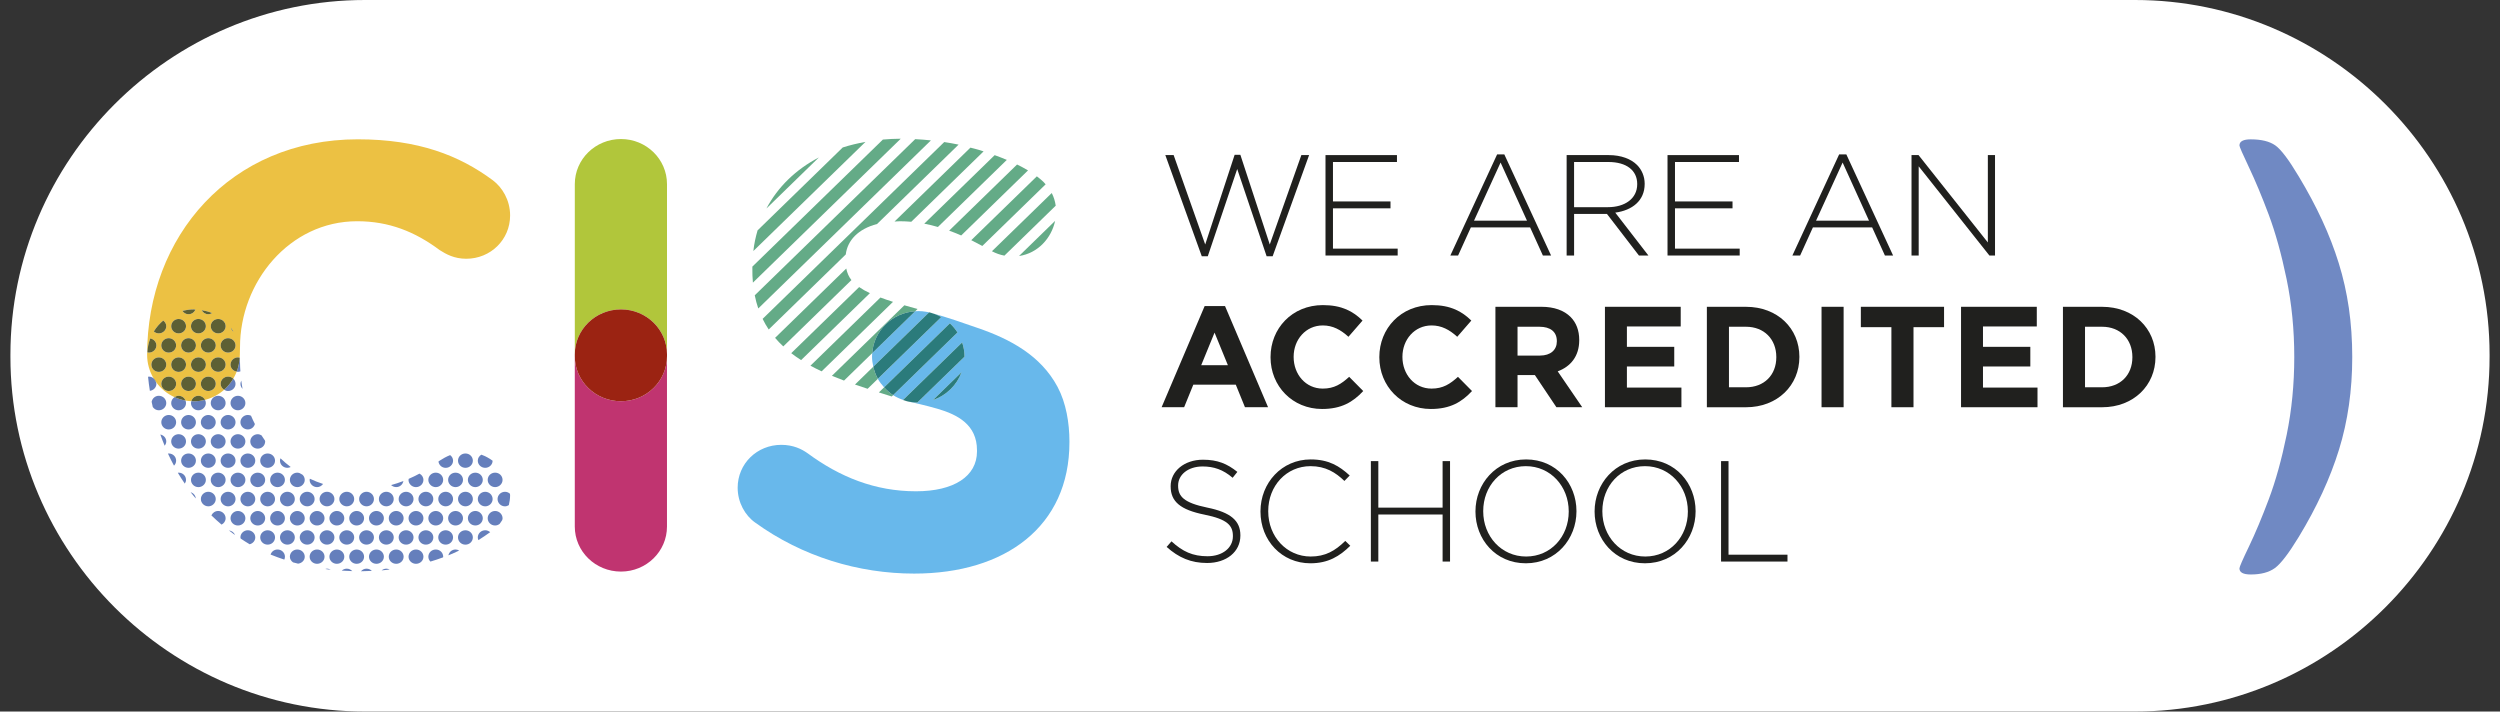 <?xml version="1.0" encoding="utf-8"?>
<!DOCTYPE svg PUBLIC "-//W3C//DTD SVG 1.1//EN" "http://www.w3.org/Graphics/SVG/1.1/DTD/svg11.dtd">
<svg version="1.1" id="composite" xmlns="http://www.w3.org/2000/svg" xmlns:xlink="http://www.w3.org/1999/xlink" x="0px" y="0px" width="130px" height="37px" viewBox="0 0 130 37" enable-background="new 0 0 130 37" xml:space="preserve">
<rect x="0" y="0" width="130" height="37" fill="#333333" stroke="none"/>
<path fill="#FFFFFF" d="M129.458,18.555c0,10.144-8.3,18.445-18.445,18.445H18.986C8.842,37,0.542,28.7,0.542,18.555v-0.111
	C0.542,8.3,8.842,0,18.986,0h92.027c10.144,0,18.445,8.3,18.445,18.445V18.555z"/>
<g>
	<g>
		<path fill="#6AB8E9" d="M48.306,16.243c-0.016-0.004-0.035-0.009-0.05-0.014c-0.02-0.002-0.04-0.006-0.06-0.01l-0.043-0.008
			c-0.128-0.021-0.263-0.035-0.403-0.035c-0.053,0-0.105,0.004-0.158,0.008l-2.238,2.179c-0.005,0.06-0.009,0.119-0.009,0.18
			c0,0.181,0.027,0.355,0.066,0.525l2.901-2.824C48.31,16.244,48.308,16.244,48.306,16.243z"/>
		<path fill="#6AB8E9" d="M47.188,20.871c0.001,0,0.013,0.003,0.019,0.004c-0.008-0.002-0.016-0.003-0.023-0.005
			C47.185,20.87,47.187,20.871,47.188,20.871z"/>
		<path fill="#68B8EB" d="M54.992,20.116c-0.872-1.631-2.46-2.482-4.151-3.062c-0.79-0.277-1.614-0.562-2.387-0.774
			c0.111,0.033,0.221,0.073,0.327,0.122c0.027,0.013,0.056,0.027,0.083,0.041c0.002,0.001,0.002,0.002,0.003,0.003
			c0.026,0.013,0.05,0.031,0.075,0.045L45.647,19.7c0.09,0.161,0.203,0.305,0.327,0.441l3.419-3.328
			c0.152,0.141,0.285,0.3,0.396,0.475l-3.348,3.259c0.16,0.104,0.336,0.184,0.519,0.248l3.071-2.989
			c0.078,0.232,0.124,0.479,0.124,0.737v0.003l-2.452,2.386c-0.144-0.003-0.291-0.015-0.429-0.043
			c0.221,0.048,0.867,0.191,1.471,0.366c1.06,0.309,2.058,0.834,2.058,2.159v0.061c0,1.29-1.193,2.072-3.172,2.072
			c-2.135,0-3.962-0.746-5.627-1.971c-0.314-0.225-0.754-0.444-1.379-0.444c-1.256,0-2.267,0.974-2.267,2.231
			c0,0.756,0.379,1.44,0.919,1.817c2.449,1.768,5.37,2.647,8.259,2.647c4.743,0,8.074-2.452,8.074-6.824v-0.061
			C55.609,22,55.441,20.958,54.992,20.116z M48.517,20.8l1.486-1.447C49.754,20.032,49.208,20.566,48.517,20.8z"/>
		<path fill="#64AB87" d="M39.854,10.842l2.728-2.656C41.387,8.811,40.45,9.716,39.854,10.842z"/>
		<path fill="#64AB87" d="M43.822,7.668l-4.428,4.311c-0.101,0.344-0.178,0.701-0.22,1.075l5.83-5.675
			C44.593,7.453,44.198,7.547,43.822,7.668z"/>
		<path fill="#64AB87" d="M46.839,7.213c-0.317,0.001-0.626,0.018-0.929,0.044l-6.786,6.606c0,0.004-0.001,0.008-0.001,0.011v0.063
			c-0.005,0.266,0.007,0.517,0.028,0.76L46.839,7.213z"/>
		<path fill="#64AB87" d="M39.43,16.04L48.408,7.3c-0.272-0.028-0.545-0.051-0.818-0.064l-8.343,8.12
			C39.295,15.597,39.356,15.824,39.43,16.04z"/>
		<path fill="#64AB87" d="M39.973,17.133l4.007-3.902c0.087-0.723,0.633-1.323,1.627-1.583l4.24-4.128
			C49.6,7.468,49.35,7.426,49.1,7.387l-9.444,9.194C39.751,16.775,39.856,16.959,39.973,17.133z"/>
		<path fill="#64AB87" d="M46.799,11.505c0.197,0,0.392,0.01,0.588,0.027l3.759-3.66c-0.089-0.029-0.18-0.058-0.267-0.085
			c-0.137-0.042-0.278-0.073-0.417-0.11l-3.948,3.844C46.61,11.517,46.699,11.505,46.799,11.505z"/>
		<path fill="#64AB87" d="M40.304,17.568c0.133,0.157,0.275,0.305,0.427,0.445l3.542-3.448c-0.138-0.176-0.221-0.375-0.268-0.601
			L40.304,17.568z"/>
		<path fill="#64AB87" d="M45.235,15.244c-0.22-0.102-0.404-0.207-0.559-0.316l-3.532,3.437c0.164,0.126,0.335,0.247,0.514,0.36
			L45.235,15.244z"/>
		<path fill="#64AB87" d="M48.771,11.803l3.584-3.489c-0.21-0.088-0.422-0.171-0.632-0.246l-3.661,3.563
			C48.298,11.676,48.534,11.734,48.771,11.803z"/>
		<path fill="#64AB87" d="M46.436,15.696c-0.238-0.076-0.457-0.151-0.653-0.225l-3.64,3.545c0.188,0.102,0.382,0.2,0.582,0.294
			L46.436,15.696z"/>
		<path fill="#64AB87" d="M49.982,12.244l3.475-3.383c-0.183-0.11-0.374-0.211-0.569-0.307l-3.532,3.439
			C49.564,12.068,49.773,12.153,49.982,12.244z"/>
		<path fill="#64AB87" d="M47.592,16.185l0.12-0.117l-0.685-0.193l-3.768,3.667c0.206,0.086,0.416,0.169,0.63,0.248l1.466-1.427
			C45.444,17.191,46.4,16.261,47.592,16.185z"/>
		<path fill="#2B7B7B" d="M45.354,18.364l2.238-2.179C46.4,16.261,45.444,17.191,45.354,18.364z"/>
		<path fill="#64AB87" d="M51.08,12.79l3.293-3.205c-0.041-0.045-0.077-0.092-0.122-0.135c-0.104-0.098-0.217-0.192-0.335-0.281
			l-3.411,3.32C50.695,12.583,50.887,12.684,51.08,12.79z"/>
		<path fill="#64AB87" d="M44.459,19.996c0.217,0.075,0.436,0.15,0.657,0.221l0.531-0.517c-0.109-0.195-0.185-0.409-0.236-0.631
			L44.459,19.996z"/>
		<path fill="#64AB87" d="M48.391,16.262c0.021,0.006,0.043,0.013,0.064,0.019c-0.008-0.002-0.015-0.006-0.023-0.009l-0.115-0.032
			l-0.005,0.005c0.024,0.005,0.046,0.01,0.067,0.016C48.384,16.261,48.387,16.261,48.391,16.262z"/>
		<path fill="#2B7B7B" d="M48.868,16.446c-0.001-0.001-0.001-0.002-0.003-0.003c-0.027-0.014-0.056-0.028-0.083-0.041
			c-0.106-0.049-0.216-0.09-0.327-0.122c-0.021-0.006-0.043-0.013-0.064-0.019c-0.003-0.001-0.007-0.001-0.011-0.002
			c-0.021-0.006-0.043-0.011-0.067-0.016l-2.901,2.824c0.051,0.222,0.127,0.436,0.236,0.631l3.296-3.208
			C48.918,16.477,48.894,16.459,48.868,16.446z"/>
		<path fill="#64AB87" d="M52.229,13.293l2.668-2.597c-0.032-0.226-0.098-0.448-0.206-0.659l-3.111,3.028
			C51.787,13.172,52,13.25,52.229,13.293z"/>
		<path fill="#64AB87" d="M45.974,20.141l-0.272,0.265c0.223,0.07,0.445,0.141,0.668,0.211l0.072-0.07
			C46.267,20.433,46.113,20.294,45.974,20.141z"/>
		<path fill="#2B7B7B" d="M49.393,16.813l-3.419,3.328c0.139,0.153,0.293,0.292,0.467,0.406l3.348-3.259
			C49.678,17.113,49.545,16.954,49.393,16.813z"/>
		<path fill="#64AB87" d="M54.866,11.485l-1.877,1.828C53.972,13.17,54.676,12.381,54.866,11.485z"/>
		<path fill="#64AB87" d="M46.955,20.801c0.065,0.023,0.132,0.045,0.201,0.062c0.001,0,0.002,0,0.002,0.001
			c0.008,0.003,0.018,0.004,0.026,0.006c-0.077-0.019-0.149-0.049-0.223-0.075L46.955,20.801z"/>
		<path fill="#64AB87" d="M47.259,20.888c0.005,0.001,0.01,0.001,0.014,0.002c-0.032-0.007-0.054-0.012-0.066-0.014
			C47.225,20.879,47.241,20.884,47.259,20.888z"/>
		<path fill="#2B7B7B" d="M50.155,18.547v-0.003c0-0.258-0.046-0.505-0.124-0.737l-3.071,2.989c0.074,0.026,0.146,0.056,0.223,0.075
			c0.008,0.002,0.016,0.004,0.023,0.005c0.012,0.003,0.034,0.007,0.066,0.014c0.139,0.028,0.285,0.04,0.429,0.043L50.155,18.547z"/>
		<path fill="#2B7B7B" d="M50.003,19.353L48.517,20.8C49.208,20.566,49.754,20.032,50.003,19.353z"/>
	</g>
	<g>
		<path fill="#ECC143" d="M8.113,19.866c0.246,0.339,0.577,0.612,0.963,0.786c0.062-0.041,0.132-0.071,0.211-0.071
			c0.168,0,0.305,0.104,0.359,0.248c0.099,0.018,0.2,0.028,0.303,0.033c0.044-0.16,0.186-0.281,0.366-0.281
			c0.152,0,0.281,0.088,0.345,0.212c0.375-0.095,0.714-0.277,0.994-0.525c-0.107-0.067-0.182-0.178-0.182-0.307
			c0-0.21,0.174-0.376,0.386-0.376c0.106,0,0.202,0.041,0.272,0.107c0.069-0.117,0.129-0.239,0.178-0.368
			c-0.18-0.03-0.321-0.177-0.321-0.363c0-0.208,0.174-0.377,0.384-0.377c0.033,0,0.063,0.009,0.093,0.018
			c0.003-0.051,0.008-0.103,0.008-0.155l0.009-0.402c0-3.357,2.552-6.541,6.093-6.541c1.65,0,3.003,0.541,4.29,1.501
			c0.331,0.21,0.752,0.45,1.382,0.45c1.261,0,2.28-0.989,2.28-2.25c0-0.811-0.418-1.47-0.899-1.831
			c-1.742-1.291-3.872-2.13-7.023-2.13c-6.617,0-10.954,5.047-10.954,11.203c0,0.448,0.124,0.866,0.336,1.226
			C8.049,19.722,8.091,19.788,8.113,19.866z M8.773,20.333c-0.211,0-0.385-0.17-0.385-0.372c0-0.21,0.174-0.376,0.385-0.376
			c0.216,0,0.386,0.165,0.386,0.376C9.159,20.163,8.989,20.333,8.773,20.333z M8.902,18.961c0-0.208,0.173-0.377,0.385-0.377
			c0.216,0,0.386,0.169,0.386,0.377c0,0.207-0.171,0.375-0.386,0.375C9.076,19.336,8.902,19.168,8.902,18.961z M9.417,17.961
			c0-0.204,0.171-0.376,0.385-0.376c0.212,0,0.385,0.172,0.385,0.376c0,0.209-0.173,0.375-0.385,0.375
			C9.588,18.336,9.417,18.17,9.417,17.961z M9.803,20.333c-0.215,0-0.385-0.17-0.385-0.372c0-0.21,0.171-0.376,0.385-0.376
			c0.212,0,0.385,0.165,0.385,0.376C10.188,20.163,10.015,20.333,9.803,20.333z M9.93,18.961c0-0.208,0.17-0.377,0.385-0.377
			c0.214,0,0.389,0.169,0.389,0.377c0,0.207-0.175,0.375-0.389,0.375C10.1,19.336,9.93,19.168,9.93,18.961z M10.444,17.961
			c0-0.204,0.174-0.376,0.387-0.376c0.211,0,0.387,0.172,0.387,0.376c0,0.209-0.177,0.375-0.387,0.375
			C10.619,18.336,10.444,18.17,10.444,17.961z M10.832,20.333c-0.213,0-0.387-0.17-0.387-0.372c0-0.21,0.174-0.376,0.387-0.376
			c0.211,0,0.387,0.165,0.387,0.376C11.219,20.163,11.043,20.333,10.832,20.333z M11.347,19.336c-0.216,0-0.388-0.168-0.388-0.375
			c0-0.208,0.173-0.377,0.388-0.377c0.21,0,0.385,0.169,0.385,0.377C11.733,19.168,11.558,19.336,11.347,19.336z M12.145,17.256
			c-0.072-0.053-0.121-0.127-0.141-0.217C12.056,17.109,12.101,17.181,12.145,17.256z M12.248,17.961
			c0,0.209-0.173,0.375-0.389,0.375c-0.212,0-0.386-0.166-0.386-0.375c0-0.204,0.174-0.376,0.386-0.376
			C12.074,17.585,12.248,17.756,12.248,17.961z M11.348,16.587c0.21,0,0.385,0.169,0.385,0.374c0,0.21-0.175,0.376-0.385,0.376
			c-0.216,0-0.388-0.166-0.388-0.376C10.96,16.756,11.132,16.587,11.348,16.587z M11.029,16.279
			c-0.059,0.035-0.125,0.061-0.198,0.061c-0.152,0-0.281-0.087-0.344-0.211C10.677,16.16,10.858,16.208,11.029,16.279z
			 M10.705,16.96c0,0.21-0.175,0.376-0.389,0.376c-0.216,0-0.385-0.166-0.385-0.376c0-0.205,0.17-0.374,0.385-0.374
			C10.529,16.587,10.705,16.756,10.705,16.96z M10.072,16.089c0.03,0,0.059,0.008,0.089,0.008c-0.056,0.142-0.194,0.243-0.358,0.243
			c-0.136,0-0.249-0.072-0.318-0.175C9.674,16.12,9.869,16.089,10.072,16.089z M9.288,16.587c0.214,0,0.385,0.169,0.385,0.374
			c0,0.21-0.171,0.376-0.385,0.376c-0.211,0-0.385-0.166-0.385-0.376C8.903,16.756,9.076,16.587,9.288,16.587z M9.159,17.961
			c0,0.209-0.17,0.375-0.386,0.375c-0.211,0-0.385-0.166-0.385-0.375c0-0.204,0.174-0.376,0.385-0.376
			C8.989,17.585,9.159,17.756,9.159,17.961z M8.488,16.667c0.093,0.068,0.158,0.173,0.158,0.293c0,0.21-0.173,0.376-0.388,0.376
			c-0.101,0-0.191-0.038-0.259-0.1C8.129,17.02,8.294,16.83,8.488,16.667z M7.664,18.32c0.014-0.255,0.064-0.497,0.152-0.722
			c0.179,0.035,0.317,0.182,0.317,0.362c0,0.209-0.174,0.375-0.389,0.375C7.716,18.336,7.69,18.325,7.664,18.32z M7.872,18.961
			c0-0.208,0.174-0.377,0.385-0.377c0.216,0,0.389,0.169,0.389,0.377c0,0.208-0.173,0.375-0.389,0.375
			C8.046,19.336,7.872,19.168,7.872,18.961z"/>
		<path fill="#5D6034" d="M9.803,16.34c0.164,0,0.302-0.101,0.358-0.243c-0.03,0-0.059-0.008-0.089-0.008
			c-0.203,0-0.398,0.031-0.587,0.076C9.553,16.268,9.666,16.34,9.803,16.34z"/>
		<path fill="#5D6034" d="M10.831,16.34c0.073,0,0.139-0.026,0.198-0.061c-0.171-0.071-0.352-0.119-0.542-0.15
			C10.551,16.253,10.68,16.34,10.831,16.34z"/>
		<path fill="#5D6034" d="M8.646,16.96c0-0.12-0.065-0.225-0.158-0.293c-0.193,0.163-0.358,0.352-0.49,0.569
			c0.069,0.062,0.159,0.1,0.259,0.1C8.473,17.336,8.646,17.171,8.646,16.96z"/>
		<path fill="#5D6034" d="M9.288,17.337c0.214,0,0.385-0.166,0.385-0.376c0-0.205-0.171-0.374-0.385-0.374
			c-0.211,0-0.385,0.169-0.385,0.374C8.903,17.171,9.076,17.337,9.288,17.337z"/>
		<path fill="#5D6034" d="M9.931,16.96c0,0.21,0.17,0.376,0.385,0.376c0.213,0,0.389-0.166,0.389-0.376
			c0-0.205-0.175-0.374-0.389-0.374C10.1,16.587,9.931,16.756,9.931,16.96z"/>
		<path fill="#5D6034" d="M11.348,17.337c0.21,0,0.385-0.166,0.385-0.376c0-0.205-0.175-0.374-0.385-0.374
			c-0.216,0-0.388,0.169-0.388,0.374C10.96,17.171,11.132,17.337,11.348,17.337z"/>
		<path fill="#5D6034" d="M12.004,17.039c0.02,0.089,0.069,0.164,0.141,0.217C12.101,17.181,12.056,17.109,12.004,17.039z"/>
		<path fill="#5D6034" d="M8.132,17.96c0-0.18-0.138-0.327-0.317-0.362c-0.088,0.225-0.138,0.467-0.152,0.722
			c0.026,0.005,0.052,0.016,0.08,0.016C7.958,18.336,8.132,18.169,8.132,17.96z"/>
		<path fill="#5D6034" d="M8.387,17.961c0,0.209,0.174,0.375,0.385,0.375c0.216,0,0.386-0.166,0.386-0.375
			c0-0.204-0.17-0.376-0.386-0.376C8.562,17.585,8.387,17.756,8.387,17.961z"/>
		<path fill="#5D6034" d="M10.188,17.961c0-0.204-0.173-0.376-0.385-0.376c-0.215,0-0.385,0.172-0.385,0.376
			c0,0.209,0.171,0.375,0.385,0.375C10.015,18.336,10.188,18.17,10.188,17.961z"/>
		<path fill="#5D6034" d="M11.219,17.961c0-0.204-0.177-0.376-0.387-0.376c-0.213,0-0.387,0.172-0.387,0.376
			c0,0.209,0.174,0.375,0.387,0.375C11.043,18.336,11.219,18.17,11.219,17.961z"/>
		<path fill="#5D6034" d="M11.473,17.961c0,0.209,0.174,0.375,0.386,0.375c0.215,0,0.389-0.166,0.389-0.375
			c0-0.204-0.173-0.376-0.389-0.376C11.647,17.585,11.473,17.756,11.473,17.961z"/>
		<ellipse fill="#5D6034" cx="8.259" cy="18.961" rx="0.387" ry="0.377"/>
		<ellipse fill="#5D6034" cx="9.288" cy="18.961" rx="0.385" ry="0.377"/>
		<ellipse fill="#5D6034" cx="10.318" cy="18.961" rx="0.387" ry="0.377"/>
		<path fill="#5D6034" d="M11.347,18.583c-0.216,0-0.388,0.169-0.388,0.377c0,0.207,0.173,0.375,0.388,0.375
			c0.21,0,0.385-0.168,0.385-0.375C11.733,18.753,11.558,18.583,11.347,18.583z"/>
		<path fill="#657FBC" d="M12.372,19.336c0.045,0,0.089-0.011,0.129-0.026c-0.008-0.134-0.019-0.267-0.019-0.401l-0.005-0.305
			c-0.004-0.001-0.008-0.001-0.012-0.002c-0.016,0.253-0.069,0.496-0.156,0.722C12.33,19.327,12.349,19.336,12.372,19.336z"/>
		<path fill="#5D6034" d="M11.987,18.961c0,0.186,0.142,0.332,0.321,0.363c0.087-0.226,0.14-0.469,0.156-0.722
			c-0.03-0.008-0.06-0.018-0.093-0.018C12.161,18.584,11.987,18.753,11.987,18.961z"/>
		<path fill="#657FBC" d="M8.132,19.961c0-0.034-0.011-0.064-0.02-0.095c-0.045-0.062-0.087-0.126-0.126-0.193
			c-0.067-0.053-0.15-0.089-0.243-0.089c-0.016,0-0.029,0.007-0.044,0.009c0.021,0.247,0.059,0.488,0.094,0.73
			C7.984,20.298,8.132,20.146,8.132,19.961z"/>
		<path fill="#5D6034" d="M7.986,19.673c0.039,0.066,0.081,0.131,0.126,0.193C8.091,19.788,8.049,19.722,7.986,19.673z"/>
		<path fill="#5D6034" d="M8.773,19.585c-0.211,0-0.385,0.165-0.385,0.376c0,0.202,0.174,0.372,0.385,0.372
			c0.216,0,0.386-0.17,0.386-0.372C9.159,19.75,8.989,19.585,8.773,19.585z"/>
		<path fill="#5D6034" d="M9.803,19.585c-0.215,0-0.385,0.165-0.385,0.376c0,0.202,0.171,0.372,0.385,0.372
			c0.212,0,0.385-0.17,0.385-0.372C10.188,19.75,10.015,19.585,9.803,19.585z"/>
		<path fill="#5D6034" d="M10.832,19.585c-0.213,0-0.387,0.165-0.387,0.376c0,0.202,0.174,0.372,0.387,0.372
			c0.211,0,0.387-0.17,0.387-0.372C11.219,19.75,11.043,19.585,10.832,19.585z"/>
		<path fill="#657FBC" d="M11.655,20.268c0.06,0.038,0.128,0.065,0.204,0.065c0.216,0,0.389-0.17,0.389-0.372
			c0-0.107-0.045-0.202-0.117-0.27C12.002,19.908,11.842,20.102,11.655,20.268z"/>
		<path fill="#5D6034" d="M11.473,19.961c0,0.129,0.075,0.24,0.182,0.307c0.187-0.166,0.347-0.36,0.476-0.577
			c-0.07-0.066-0.165-0.107-0.272-0.107C11.647,19.584,11.473,19.75,11.473,19.961z"/>
		<path fill="#657FBC" d="M12.503,19.961c0,0.1,0.043,0.191,0.11,0.258c-0.028-0.141-0.047-0.284-0.066-0.427
			C12.521,19.844,12.503,19.899,12.503,19.961z"/>
		<path fill="#657FBC" d="M8.646,20.959c0-0.208-0.172-0.378-0.389-0.378c-0.188,0-0.339,0.137-0.372,0.313
			c0.017,0.091,0.039,0.18,0.059,0.27c0.069,0.1,0.181,0.171,0.313,0.171C8.474,21.335,8.646,21.162,8.646,20.959z"/>
		<path fill="#657FBC" d="M8.902,20.959c0,0.203,0.173,0.376,0.385,0.376c0.216,0,0.386-0.174,0.386-0.376
			c0-0.046-0.011-0.09-0.027-0.131c-0.2-0.035-0.391-0.095-0.571-0.177C8.974,20.72,8.902,20.829,8.902,20.959z"/>
		<path fill="#5D6034" d="M9.287,20.581c-0.08,0-0.15,0.03-0.211,0.071c0.18,0.081,0.371,0.141,0.571,0.177
			C9.592,20.685,9.455,20.581,9.287,20.581z"/>
		<path fill="#657FBC" d="M9.95,20.862c-0.009,0.032-0.02,0.063-0.02,0.097c0,0.203,0.17,0.376,0.385,0.376
			c0.214,0,0.389-0.174,0.389-0.376c0-0.061-0.018-0.116-0.044-0.167c-0.188,0.048-0.385,0.076-0.589,0.076
			C10.031,20.868,9.991,20.864,9.95,20.862z"/>
		<path fill="#5D6034" d="M10.316,20.581c-0.18,0-0.322,0.121-0.366,0.281c0.041,0.002,0.081,0.006,0.122,0.006
			c0.204,0,0.4-0.028,0.589-0.076C10.597,20.668,10.468,20.581,10.316,20.581z"/>
		<path fill="#657FBC" d="M11.347,20.581c-0.216,0-0.388,0.17-0.388,0.378c0,0.203,0.173,0.376,0.388,0.376
			c0.21,0,0.385-0.174,0.385-0.376C11.733,20.751,11.558,20.581,11.347,20.581z"/>
		<path fill="#657FBC" d="M11.987,20.959c0,0.203,0.174,0.376,0.384,0.376c0.216,0,0.389-0.174,0.389-0.376
			c0-0.208-0.173-0.378-0.389-0.378C12.161,20.581,11.987,20.751,11.987,20.959z"/>
		<path fill="#657FBC" d="M9.159,21.956c0-0.204-0.17-0.377-0.386-0.377c-0.211,0-0.385,0.173-0.385,0.377
			c0,0.209,0.174,0.376,0.385,0.376C8.989,22.332,9.159,22.164,9.159,21.956z"/>
		<path fill="#657FBC" d="M10.188,21.956c0-0.204-0.173-0.377-0.385-0.377c-0.215,0-0.385,0.173-0.385,0.377
			c0,0.209,0.171,0.376,0.385,0.376C10.015,22.332,10.188,22.164,10.188,21.956z"/>
		<path fill="#657FBC" d="M10.444,21.956c0,0.209,0.174,0.376,0.387,0.376c0.211,0,0.387-0.167,0.387-0.376
			c0-0.204-0.177-0.377-0.387-0.377C10.619,21.578,10.444,21.751,10.444,21.956z"/>
		<path fill="#657FBC" d="M11.473,21.956c0,0.209,0.174,0.376,0.386,0.376c0.216,0,0.389-0.167,0.389-0.376
			c0-0.204-0.173-0.378-0.389-0.378C11.647,21.578,11.473,21.751,11.473,21.956z"/>
		<path fill="#657FBC" d="M12.887,21.578c-0.211,0-0.385,0.173-0.385,0.377c0,0.209,0.174,0.376,0.385,0.376
			c0.179,0,0.324-0.121,0.367-0.282c-0.073-0.141-0.139-0.285-0.202-0.432C13.002,21.594,12.947,21.578,12.887,21.578z"/>
		<path fill="#657FBC" d="M8.337,22.594c0.069,0.198,0.146,0.391,0.225,0.583c0.049-0.063,0.084-0.138,0.084-0.224
			C8.646,22.777,8.513,22.632,8.337,22.594z"/>
		<path fill="#657FBC" d="M9.287,23.328c0.216,0,0.386-0.165,0.386-0.375c0-0.203-0.171-0.375-0.386-0.375
			c-0.211,0-0.385,0.171-0.385,0.375C8.902,23.163,9.076,23.328,9.287,23.328z"/>
		<path fill="#657FBC" d="M10.316,23.328c0.214,0,0.389-0.165,0.389-0.375c0-0.203-0.175-0.375-0.389-0.375
			c-0.216,0-0.385,0.171-0.385,0.375C9.93,23.163,10.1,23.328,10.316,23.328z"/>
		<path fill="#657FBC" d="M10.959,22.953c0,0.21,0.173,0.375,0.388,0.375c0.21,0,0.385-0.165,0.385-0.375
			c0-0.203-0.175-0.375-0.385-0.375C11.132,22.579,10.959,22.75,10.959,22.953z"/>
		<path fill="#657FBC" d="M12.76,22.953c0-0.203-0.173-0.375-0.389-0.375c-0.21,0-0.384,0.172-0.384,0.375
			c0,0.21,0.174,0.375,0.384,0.375C12.587,23.328,12.76,23.163,12.76,22.953z"/>
		<path fill="#657FBC" d="M13.599,22.639c-0.059-0.035-0.124-0.06-0.197-0.06c-0.213,0-0.387,0.172-0.387,0.375
			c0,0.21,0.174,0.375,0.387,0.375c0.214,0,0.387-0.165,0.387-0.375c0-0.015-0.007-0.028-0.009-0.043
			C13.716,22.822,13.658,22.731,13.599,22.639z"/>
		<path fill="#657FBC" d="M8.773,23.581c-0.014,0-0.025,0.006-0.039,0.007c0.097,0.214,0.204,0.421,0.314,0.627
			c0.069-0.068,0.111-0.159,0.111-0.26C9.159,23.746,8.989,23.581,8.773,23.581z"/>
		<path fill="#657FBC" d="M10.188,23.955c0-0.21-0.173-0.374-0.385-0.374c-0.215,0-0.385,0.164-0.385,0.374
			c0,0.205,0.171,0.372,0.385,0.372C10.015,24.327,10.188,24.16,10.188,23.955z"/>
		<path fill="#657FBC" d="M10.832,24.327c0.211,0,0.387-0.168,0.387-0.372c0-0.21-0.177-0.374-0.387-0.374
			c-0.213,0-0.387,0.164-0.387,0.374C10.444,24.16,10.619,24.327,10.832,24.327z"/>
		<path fill="#657FBC" d="M12.248,23.955c0-0.21-0.173-0.374-0.389-0.374c-0.212,0-0.386,0.165-0.386,0.374
			c0,0.205,0.174,0.372,0.386,0.372C12.075,24.327,12.248,24.16,12.248,23.955z"/>
		<path fill="#657FBC" d="M12.887,24.327c0.213,0,0.387-0.168,0.387-0.372c0-0.21-0.174-0.374-0.387-0.374
			c-0.211,0-0.385,0.164-0.385,0.374C12.502,24.16,12.676,24.327,12.887,24.327z"/>
		<path fill="#657FBC" d="M13.917,23.581c-0.214,0-0.386,0.164-0.386,0.374c0,0.205,0.172,0.372,0.386,0.372
			c0.213,0,0.385-0.168,0.385-0.372C14.302,23.745,14.13,23.581,13.917,23.581z"/>
		<path fill="#657FBC" d="M14.559,23.955c0,0.205,0.171,0.372,0.386,0.372c0.062,0,0.119-0.018,0.171-0.043
			c-0.186-0.14-0.363-0.291-0.531-0.452C14.571,23.871,14.559,23.911,14.559,23.955z"/>
		<path fill="#657FBC" d="M22.864,23.953c-0.021,0.016-0.043,0.029-0.064,0.045c0.022,0.184,0.177,0.33,0.375,0.33
			c0.212,0,0.385-0.167,0.385-0.372c0-0.122-0.062-0.224-0.153-0.291C23.199,23.748,23.02,23.853,22.864,23.953z"/>
		<path fill="#657FBC" d="M24.588,23.955c0-0.21-0.173-0.374-0.386-0.374c-0.215,0-0.386,0.165-0.386,0.374
			c0,0.205,0.171,0.372,0.386,0.372C24.415,24.327,24.588,24.16,24.588,23.955z"/>
		<path fill="#657FBC" d="M25.616,23.958c-0.177-0.132-0.373-0.238-0.585-0.315c-0.109,0.065-0.186,0.176-0.186,0.312
			c0,0.205,0.172,0.372,0.386,0.372C25.442,24.327,25.616,24.161,25.616,23.958z"/>
		<path fill="#657FBC" d="M9.287,24.578c-0.014,0-0.026,0.006-0.039,0.008c0.113,0.193,0.237,0.378,0.361,0.562
			c0.037-0.057,0.064-0.121,0.064-0.192C9.673,24.743,9.503,24.578,9.287,24.578z"/>
		<path fill="#657FBC" d="M10.705,24.956c0-0.213-0.175-0.378-0.389-0.378c-0.216,0-0.385,0.165-0.385,0.378
			c0,0.201,0.17,0.375,0.385,0.375C10.53,25.331,10.705,25.157,10.705,24.956z"/>
		<path fill="#657FBC" d="M11.347,25.331c0.21,0,0.385-0.174,0.385-0.375c0-0.213-0.175-0.378-0.385-0.378
			c-0.216,0-0.388,0.165-0.388,0.378C10.959,25.157,11.132,25.331,11.347,25.331z"/>
		<path fill="#657FBC" d="M12.372,25.331c0.216,0,0.389-0.174,0.389-0.375c0-0.213-0.173-0.377-0.389-0.377
			c-0.21,0-0.384,0.165-0.384,0.377C11.987,25.157,12.161,25.331,12.372,25.331z"/>
		<path fill="#657FBC" d="M13.789,24.956c0-0.213-0.173-0.377-0.387-0.377c-0.213,0-0.387,0.165-0.387,0.377
			c0,0.201,0.174,0.375,0.387,0.375C13.615,25.331,13.789,25.157,13.789,24.956z"/>
		<path fill="#657FBC" d="M14.047,24.956c0,0.201,0.17,0.375,0.385,0.375c0.211,0,0.384-0.174,0.384-0.375
			c0-0.213-0.173-0.378-0.384-0.378C14.216,24.578,14.047,24.743,14.047,24.956z"/>
		<path fill="#657FBC" d="M15.459,25.33c0.214,0,0.388-0.174,0.388-0.375c0-0.108-0.046-0.204-0.119-0.271
			c-0.049-0.029-0.101-0.054-0.149-0.083c-0.039-0.012-0.078-0.023-0.12-0.023c-0.212,0-0.385,0.165-0.385,0.378
			C15.073,25.157,15.247,25.33,15.459,25.33z"/>
		<path fill="#657FBC" d="M16.101,24.956c0,0.201,0.173,0.375,0.386,0.375c0.131,0,0.242-0.068,0.312-0.166
			c-0.235-0.077-0.465-0.165-0.686-0.271C16.11,24.914,16.101,24.933,16.101,24.956z"/>
		<path fill="#657FBC" d="M20.977,25.012c-0.209,0.08-0.421,0.154-0.64,0.212c0.07,0.064,0.163,0.105,0.267,0.105
			C20.793,25.33,20.947,25.188,20.977,25.012z"/>
		<path fill="#657FBC" d="M22.018,24.956c0-0.146-0.084-0.264-0.205-0.328c-0.183,0.1-0.37,0.189-0.559,0.271
			c-0.003,0.019-0.012,0.036-0.012,0.057c0,0.201,0.176,0.375,0.387,0.375C21.846,25.331,22.018,25.157,22.018,24.956z"/>
		<path fill="#657FBC" d="M22.273,24.956c0,0.201,0.174,0.375,0.387,0.375c0.212,0,0.385-0.174,0.385-0.375
			c0-0.213-0.173-0.378-0.385-0.378C22.447,24.578,22.273,24.743,22.273,24.956z"/>
		<path fill="#657FBC" d="M23.302,24.956c0,0.201,0.171,0.375,0.387,0.375c0.212,0,0.387-0.174,0.387-0.375
			c0-0.213-0.175-0.377-0.387-0.377C23.473,24.578,23.302,24.743,23.302,24.956z"/>
		<path fill="#657FBC" d="M25.105,24.956c0-0.213-0.176-0.377-0.388-0.377c-0.212,0-0.388,0.165-0.388,0.377
			c0,0.201,0.176,0.375,0.388,0.375C24.929,25.331,25.105,25.157,25.105,24.956z"/>
		<path fill="#657FBC" d="M26.133,24.956c0-0.214-0.174-0.378-0.387-0.378c-0.213,0-0.386,0.164-0.386,0.378
			c0,0.201,0.173,0.374,0.386,0.374C25.959,25.33,26.133,25.157,26.133,24.956z"/>
		<path fill="#657FBC" d="M9.913,25.595c0.084,0.113,0.179,0.215,0.268,0.324C10.168,25.765,10.06,25.639,9.913,25.595z"/>
		<path fill="#657FBC" d="M11.219,25.951c0-0.208-0.177-0.379-0.387-0.379c-0.213,0-0.387,0.171-0.387,0.379
			c0,0.203,0.174,0.378,0.387,0.378C11.043,26.33,11.219,26.155,11.219,25.951z"/>
		<path fill="#657FBC" d="M12.248,25.952c0-0.208-0.173-0.379-0.389-0.379c-0.212,0-0.386,0.171-0.386,0.379
			c0,0.203,0.174,0.378,0.386,0.378C12.075,26.33,12.248,26.154,12.248,25.952z"/>
		<path fill="#657FBC" d="M12.887,26.33c0.213,0,0.387-0.175,0.387-0.378c0-0.208-0.174-0.379-0.387-0.379
			c-0.211,0-0.385,0.171-0.385,0.379C12.502,26.155,12.676,26.33,12.887,26.33z"/>
		<path fill="#657FBC" d="M13.917,26.33c0.213,0,0.385-0.175,0.385-0.378c0-0.208-0.172-0.379-0.385-0.379
			c-0.214,0-0.386,0.171-0.386,0.379C13.531,26.155,13.703,26.33,13.917,26.33z"/>
		<path fill="#657FBC" d="M15.331,25.951c0-0.208-0.173-0.379-0.386-0.379c-0.215,0-0.386,0.171-0.386,0.379
			c0,0.203,0.171,0.378,0.386,0.378C15.158,26.33,15.331,26.155,15.331,25.951z"/>
		<path fill="#657FBC" d="M16.36,25.951c0-0.208-0.173-0.379-0.385-0.379c-0.215,0-0.389,0.171-0.389,0.379
			c0,0.203,0.174,0.378,0.389,0.378C16.187,26.33,16.36,26.155,16.36,25.951z"/>
		<path fill="#657FBC" d="M16.618,25.951c0,0.203,0.17,0.378,0.385,0.378c0.211,0,0.387-0.175,0.387-0.378
			c0-0.208-0.176-0.379-0.387-0.379C16.789,25.573,16.618,25.744,16.618,25.951z"/>
		<path fill="#657FBC" d="M18.418,25.951c0-0.208-0.174-0.379-0.386-0.379c-0.213,0-0.389,0.171-0.389,0.379
			c0,0.203,0.176,0.378,0.389,0.378C18.245,26.33,18.418,26.155,18.418,25.951z"/>
		<path fill="#657FBC" d="M19.445,25.951c0-0.208-0.173-0.379-0.387-0.379c-0.212,0-0.384,0.171-0.384,0.379
			c0,0.203,0.171,0.378,0.384,0.378C19.273,26.33,19.445,26.155,19.445,25.951z"/>
		<path fill="#657FBC" d="M19.702,25.951c0,0.203,0.172,0.378,0.386,0.378c0.213,0,0.386-0.175,0.386-0.378
			c0-0.208-0.173-0.379-0.386-0.379C19.875,25.573,19.702,25.744,19.702,25.951z"/>
		<path fill="#657FBC" d="M21.504,25.952c0-0.208-0.175-0.379-0.387-0.379c-0.214,0-0.387,0.171-0.387,0.379
			c0,0.203,0.174,0.378,0.387,0.378C21.329,26.33,21.504,26.154,21.504,25.952z"/>
		<path fill="#657FBC" d="M22.532,25.951c0-0.208-0.173-0.379-0.388-0.379c-0.213,0-0.386,0.171-0.386,0.379
			c0,0.203,0.173,0.378,0.386,0.378C22.36,26.33,22.532,26.155,22.532,25.951z"/>
		<path fill="#657FBC" d="M23.559,25.951c0-0.208-0.172-0.379-0.385-0.379c-0.214,0-0.384,0.171-0.384,0.379
			c0,0.203,0.171,0.378,0.384,0.378C23.387,26.33,23.559,26.155,23.559,25.951z"/>
		<path fill="#657FBC" d="M24.589,25.951c0-0.208-0.173-0.379-0.386-0.379c-0.215,0-0.386,0.171-0.386,0.379
			c0,0.203,0.171,0.378,0.386,0.378C24.415,26.33,24.589,26.155,24.589,25.951z"/>
		<path fill="#657FBC" d="M25.232,26.33c0.211,0,0.385-0.175,0.385-0.378c0-0.208-0.174-0.379-0.385-0.379
			c-0.214,0-0.386,0.171-0.386,0.379C24.845,26.155,25.018,26.33,25.232,26.33z"/>
		<path fill="#657FBC" d="M26.26,25.573c-0.215,0-0.387,0.171-0.387,0.379c0,0.203,0.172,0.378,0.387,0.378
			c0.075,0,0.141-0.027,0.2-0.065c0.037-0.163,0.065-0.331,0.065-0.511c0-0.027-0.007-0.052-0.008-0.079
			C26.449,25.612,26.36,25.573,26.26,25.573z"/>
		<path fill="#657FBC" d="M11.347,26.57c-0.16,0-0.295,0.098-0.355,0.23c0.171,0.165,0.347,0.326,0.53,0.48
			c0.123-0.063,0.21-0.184,0.21-0.332C11.733,26.747,11.558,26.57,11.347,26.57z"/>
		<path fill="#657FBC" d="M12.76,26.948c0-0.201-0.173-0.377-0.389-0.377c-0.21,0-0.384,0.176-0.384,0.377
			c0,0.212,0.174,0.378,0.384,0.378C12.587,27.326,12.76,27.16,12.76,26.948z"/>
		<path fill="#657FBC" d="M13.789,26.948c0-0.201-0.173-0.377-0.387-0.377c-0.213,0-0.387,0.176-0.387,0.377
			c0,0.212,0.174,0.378,0.387,0.378C13.615,27.326,13.789,27.16,13.789,26.948z"/>
		<path fill="#657FBC" d="M14.432,27.326c0.211,0,0.384-0.166,0.384-0.378c0-0.201-0.173-0.378-0.384-0.378
			c-0.216,0-0.385,0.177-0.385,0.378C14.047,27.16,14.216,27.326,14.432,27.326z"/>
		<path fill="#657FBC" d="M15.459,27.326c0.214,0,0.388-0.166,0.388-0.378c0-0.201-0.174-0.377-0.388-0.377
			c-0.212,0-0.385,0.176-0.385,0.377C15.073,27.16,15.247,27.326,15.459,27.326z"/>
		<path fill="#657FBC" d="M16.487,27.326c0.214,0,0.389-0.166,0.389-0.378c0-0.201-0.175-0.377-0.389-0.377
			c-0.213,0-0.386,0.176-0.386,0.377C16.101,27.16,16.273,27.326,16.487,27.326z"/>
		<path fill="#657FBC" d="M17.903,26.948c0-0.201-0.174-0.378-0.389-0.378c-0.21,0-0.385,0.176-0.385,0.378
			c0,0.212,0.174,0.378,0.385,0.378C17.73,27.326,17.903,27.16,17.903,26.948z"/>
		<path fill="#657FBC" d="M18.932,26.948c0-0.201-0.173-0.378-0.387-0.378c-0.212,0-0.385,0.176-0.385,0.378
			c0,0.212,0.173,0.378,0.385,0.378C18.759,27.326,18.932,27.16,18.932,26.948z"/>
		<path fill="#657FBC" d="M19.962,26.948c0-0.201-0.176-0.378-0.388-0.378c-0.216,0-0.387,0.176-0.387,0.378
			c0,0.212,0.172,0.378,0.387,0.378C19.786,27.326,19.962,27.16,19.962,26.948z"/>
		<path fill="#657FBC" d="M20.989,26.948c0-0.201-0.175-0.378-0.385-0.378c-0.216,0-0.388,0.176-0.388,0.378
			c0,0.212,0.172,0.378,0.388,0.378C20.814,27.326,20.989,27.16,20.989,26.948z"/>
		<path fill="#657FBC" d="M21.631,27.326c0.215,0,0.388-0.166,0.388-0.378c0-0.201-0.173-0.377-0.388-0.377
			c-0.211,0-0.387,0.176-0.387,0.377C21.243,27.16,21.419,27.326,21.631,27.326z"/>
		<path fill="#657FBC" d="M22.661,27.326c0.212,0,0.385-0.166,0.385-0.378c0-0.201-0.174-0.377-0.385-0.377
			c-0.214,0-0.387,0.176-0.387,0.377C22.273,27.16,22.447,27.326,22.661,27.326z"/>
		<path fill="#657FBC" d="M23.689,27.326c0.212,0,0.387-0.166,0.387-0.378c0-0.201-0.175-0.377-0.387-0.377
			c-0.215,0-0.387,0.176-0.387,0.377C23.302,27.16,23.474,27.326,23.689,27.326z"/>
		<path fill="#657FBC" d="M25.105,26.948c0-0.202-0.176-0.378-0.387-0.378c-0.212,0-0.388,0.176-0.388,0.378
			c0,0.212,0.176,0.377,0.388,0.377C24.929,27.326,25.105,27.161,25.105,26.948z"/>
		<path fill="#657FBC" d="M25.746,26.571c-0.213,0-0.386,0.176-0.386,0.378c0,0.212,0.173,0.377,0.386,0.377
			c0.089,0,0.168-0.033,0.233-0.082c0.049-0.059,0.089-0.131,0.135-0.197c0.009-0.031,0.02-0.063,0.02-0.097
			C26.133,26.746,25.959,26.571,25.746,26.571z"/>
		<path fill="#657FBC" d="M11.903,27.582c0.105,0.08,0.21,0.163,0.318,0.239C12.173,27.691,12.052,27.6,11.903,27.582z"/>
		<path fill="#657FBC" d="M12.887,27.573c-0.211,0-0.385,0.168-0.385,0.369c0,0.023,0.009,0.042,0.013,0.063
			c0.155,0.101,0.306,0.205,0.468,0.297c0.166-0.042,0.291-0.181,0.291-0.36C13.275,27.742,13.1,27.573,12.887,27.573z"/>
		<path fill="#657FBC" d="M14.302,27.943c0-0.201-0.172-0.369-0.385-0.369c-0.214,0-0.386,0.168-0.386,0.369
			c0,0.213,0.172,0.378,0.386,0.378C14.13,28.321,14.302,28.156,14.302,27.943z"/>
		<path fill="#657FBC" d="M15.331,27.943c0-0.201-0.173-0.369-0.386-0.369c-0.215,0-0.386,0.168-0.386,0.369
			c0,0.213,0.171,0.378,0.386,0.378C15.158,28.321,15.331,28.156,15.331,27.943z"/>
		<path fill="#657FBC" d="M16.36,27.943c0-0.201-0.173-0.369-0.385-0.369c-0.215,0-0.389,0.168-0.389,0.369
			c0,0.213,0.174,0.378,0.389,0.378C16.187,28.321,16.36,28.156,16.36,27.943z"/>
		<path fill="#657FBC" d="M17.003,28.321c0.211,0,0.387-0.165,0.387-0.378c0-0.201-0.176-0.369-0.387-0.369
			c-0.214,0-0.385,0.168-0.385,0.369C16.618,28.156,16.789,28.321,17.003,28.321z"/>
		<path fill="#657FBC" d="M18.032,28.321c0.213,0,0.386-0.165,0.386-0.378c0-0.201-0.174-0.369-0.386-0.369
			c-0.213,0-0.389,0.168-0.389,0.369C17.643,28.156,17.819,28.321,18.032,28.321z"/>
		<path fill="#657FBC" d="M19.058,28.321c0.215,0,0.387-0.165,0.387-0.378c0-0.201-0.173-0.369-0.387-0.369
			c-0.212,0-0.384,0.168-0.384,0.369C18.675,28.156,18.846,28.321,19.058,28.321z"/>
		<path fill="#657FBC" d="M20.089,28.321c0.213,0,0.386-0.165,0.386-0.378c0-0.201-0.173-0.369-0.386-0.369
			c-0.214,0-0.386,0.168-0.386,0.369C19.702,28.156,19.875,28.321,20.089,28.321z"/>
		<path fill="#657FBC" d="M21.504,27.943c0-0.201-0.175-0.37-0.387-0.37c-0.214,0-0.387,0.168-0.387,0.37
			c0,0.213,0.174,0.378,0.387,0.378C21.329,28.321,21.504,28.156,21.504,27.943z"/>
		<path fill="#657FBC" d="M22.533,27.943c0-0.201-0.173-0.369-0.388-0.369c-0.213,0-0.386,0.168-0.386,0.369
			c0,0.213,0.173,0.378,0.386,0.378C22.36,28.321,22.533,28.156,22.533,27.943z"/>
		<path fill="#657FBC" d="M23.559,27.943c0-0.201-0.172-0.37-0.385-0.37c-0.214,0-0.385,0.168-0.385,0.37
			c0,0.213,0.171,0.378,0.385,0.378C23.387,28.321,23.559,28.156,23.559,27.943z"/>
		<path fill="#657FBC" d="M24.202,27.574c-0.215,0-0.386,0.168-0.386,0.37c0,0.213,0.171,0.378,0.386,0.378
			c0.213,0,0.386-0.165,0.386-0.378C24.588,27.742,24.415,27.574,24.202,27.574z"/>
		<path fill="#657FBC" d="M24.845,27.943c0,0.051,0.011,0.1,0.03,0.144c0.21-0.132,0.414-0.27,0.614-0.414
			c-0.069-0.06-0.157-0.1-0.257-0.1C25.018,27.574,24.845,27.742,24.845,27.943z"/>
		<path fill="#657FBC" d="M14.432,28.574c-0.174,0-0.314,0.111-0.362,0.263c0.23,0.096,0.471,0.18,0.713,0.262
			c0.021-0.045,0.034-0.096,0.034-0.149C14.816,28.74,14.643,28.574,14.432,28.574z"/>
		<path fill="#657FBC" d="M15.458,28.574c-0.212,0-0.385,0.166-0.385,0.375c0,0.124,0.069,0.228,0.167,0.295
			c0.085,0.025,0.174,0.043,0.26,0.066c0.193-0.021,0.347-0.172,0.347-0.36C15.847,28.74,15.672,28.574,15.458,28.574z"/>
		<path fill="#657FBC" d="M16.487,28.574c-0.214,0-0.386,0.166-0.386,0.376c0,0.203,0.173,0.368,0.386,0.368
			c0.214,0,0.389-0.165,0.389-0.368C16.876,28.74,16.701,28.574,16.487,28.574z"/>
		<path fill="#657FBC" d="M17.904,28.95c0-0.21-0.174-0.375-0.39-0.375c-0.21,0-0.385,0.166-0.385,0.375
			c0,0.203,0.174,0.368,0.385,0.368C17.73,29.318,17.904,29.153,17.904,28.95z"/>
		<path fill="#657FBC" d="M18.932,28.95c0-0.21-0.173-0.375-0.387-0.375c-0.212,0-0.385,0.166-0.385,0.375
			c0,0.203,0.173,0.368,0.385,0.368C18.76,29.318,18.932,29.153,18.932,28.95z"/>
		<path fill="#657FBC" d="M19.962,28.95c0-0.21-0.176-0.376-0.388-0.376c-0.216,0-0.387,0.166-0.387,0.376
			c0,0.203,0.172,0.368,0.387,0.368C19.786,29.318,19.962,29.153,19.962,28.95z"/>
		<path fill="#657FBC" d="M20.604,28.574c-0.216,0-0.388,0.166-0.388,0.376c0,0.203,0.172,0.368,0.388,0.368
			c0.21,0,0.385-0.165,0.385-0.368C20.989,28.74,20.814,28.574,20.604,28.574z"/>
		<path fill="#657FBC" d="M21.631,28.574c-0.211,0-0.387,0.166-0.387,0.376c0,0.203,0.176,0.368,0.387,0.368
			c0.216,0,0.388-0.165,0.388-0.368C22.018,28.74,21.846,28.574,21.631,28.574z"/>
		<path fill="#657FBC" d="M22.661,28.574c-0.214,0-0.387,0.166-0.387,0.376c0,0.098,0.042,0.187,0.108,0.252
			c0.226-0.067,0.445-0.141,0.658-0.22c0.001-0.011,0.006-0.02,0.006-0.032C23.046,28.74,22.873,28.574,22.661,28.574z"/>
		<path fill="#657FBC" d="M23.317,28.878c0.192-0.078,0.378-0.163,0.561-0.25c-0.057-0.032-0.119-0.054-0.188-0.054
			C23.5,28.574,23.351,28.705,23.317,28.878z"/>
		<path fill="#657FBC" d="M16.915,29.588c0.095,0.012,0.186,0.03,0.282,0.041c-0.058-0.034-0.122-0.059-0.194-0.059
			C16.972,29.571,16.945,29.581,16.915,29.588z"/>
		<path fill="#657FBC" d="M17.771,29.672c0.18,0.011,0.362,0.022,0.546,0.026c-0.07-0.077-0.171-0.128-0.285-0.128
			C17.931,29.571,17.84,29.611,17.771,29.672z"/>
		<path fill="#657FBC" d="M18.769,29.706c0.195-0.003,0.38-0.011,0.567-0.02c-0.07-0.071-0.168-0.116-0.278-0.116
			C18.941,29.571,18.84,29.625,18.769,29.706z"/>
		<path fill="#657FBC" d="M19.844,29.661c0.144-0.011,0.279-0.03,0.419-0.045c-0.053-0.027-0.111-0.045-0.174-0.045
			C19.994,29.571,19.911,29.607,19.844,29.661z"/>
	</g>
	<path fill="#C03470" d="M34.684,18.422v0.098c0,1.296-1.07,2.344-2.393,2.344c-1.329,0-2.401-1.048-2.401-2.344v-0.102
		c0,0.004-0.001,0.009-0.001,0.013v8.95c0,1.294,1.073,2.341,2.401,2.341c1.322,0,2.393-1.047,2.393-2.341v-8.95
		C34.684,18.428,34.684,18.425,34.684,18.422z"/>
	<path fill="#B1C63B" d="M32.291,16.089c1.319,0,2.388,1.043,2.393,2.333V9.574c0-1.295-1.07-2.344-2.393-2.344
		c-1.329,0-2.401,1.049-2.401,2.344v8.844C29.897,17.131,30.966,16.089,32.291,16.089z"/>
	<path fill="#9B2312" d="M32.291,20.864c1.322,0,2.393-1.048,2.393-2.344v-0.098c-0.005-1.289-1.074-2.333-2.393-2.333
		c-1.324,0-2.393,1.042-2.401,2.329v0.102C29.89,19.816,30.962,20.864,32.291,20.864z"/>
	<path fill="#20201E" d="M60.665,28.44l0.253-0.29c0.574,0.529,1.104,0.775,1.872,0.775c0.783,0,1.321-0.44,1.321-1.037v-0.014
		c0-0.553-0.29-0.873-1.477-1.112c-1.253-0.253-1.76-0.679-1.76-1.469v-0.015c0-0.776,0.709-1.373,1.679-1.373
		c0.761,0,1.26,0.209,1.79,0.634l-0.246,0.306c-0.493-0.426-0.985-0.589-1.559-0.589c-0.768,0-1.276,0.44-1.276,0.985v0.015
		c0,0.551,0.283,0.886,1.522,1.141c1.209,0.246,1.716,0.678,1.716,1.439v0.015c0,0.843-0.724,1.425-1.731,1.425
		C61.932,29.276,61.291,28.999,60.665,28.44"/>
	<path fill="#20201E" d="M65.545,26.604V26.59c0-1.477,1.104-2.7,2.611-2.7c0.933,0,1.492,0.343,2.029,0.836l-0.276,0.283
		c-0.455-0.44-0.977-0.769-1.761-0.769c-1.253,0-2.2,1.022-2.2,2.335v0.015c0,1.321,0.962,2.349,2.208,2.349
		c0.754,0,1.268-0.29,1.798-0.812l0.261,0.253c-0.553,0.544-1.15,0.911-2.074,0.911C66.65,29.291,65.545,28.105,65.545,26.604"/>
	<polygon fill="#20201E" points="71.285,23.978 71.673,23.978 71.673,26.397 75.015,26.397 75.015,23.978 75.402,23.978 
		75.402,29.201 75.015,29.201 75.015,26.754 71.673,26.754 71.673,29.201 71.285,29.201 	"/>
	<path fill="#20201E" d="M76.724,26.604V26.59c0-1.424,1.052-2.7,2.634-2.7c1.581,0,2.618,1.261,2.618,2.685v0.015
		c0,1.426-1.051,2.701-2.633,2.701C77.762,29.291,76.724,28.03,76.724,26.604 M81.574,26.604V26.59c0-1.291-0.94-2.35-2.23-2.35
		c-1.291,0-2.217,1.046-2.217,2.335v0.015c0,1.292,0.941,2.349,2.232,2.349C80.649,28.939,81.574,27.896,81.574,26.604"/>
	<path fill="#20201E" d="M82.919,26.604V26.59c0-1.424,1.052-2.7,2.634-2.7c1.581,0,2.618,1.261,2.618,2.685v0.015
		c0,1.426-1.051,2.701-2.633,2.701C83.957,29.291,82.919,28.03,82.919,26.604 M87.769,26.604V26.59c0-1.291-0.94-2.35-2.23-2.35
		c-1.291,0-2.217,1.046-2.217,2.335v0.015c0,1.292,0.941,2.349,2.232,2.349C86.844,28.939,87.769,27.896,87.769,26.604"/>
	<polygon fill="#20201E" points="89.495,23.978 89.883,23.978 89.883,28.844 92.949,28.844 92.949,29.201 89.495,29.201 	"/>
	<path fill="#20201E" d="M62.642,15.915h1.059l2.238,5.26h-1.201l-0.477-1.172h-2.209l-0.477,1.172h-1.171L62.642,15.915z
		 M63.85,18.99l-0.693-1.694l-0.694,1.694H63.85z"/>
	<path fill="#20201E" d="M66.068,18.579v-0.014c0-1.485,1.119-2.7,2.723-2.7c0.985,0,1.575,0.327,2.06,0.805l-0.732,0.843
		c-0.402-0.366-0.813-0.59-1.335-0.59c-0.88,0-1.515,0.733-1.515,1.627v0.015c0,0.895,0.62,1.642,1.515,1.642
		c0.597,0,0.962-0.239,1.373-0.612l0.731,0.739c-0.537,0.575-1.134,0.933-2.142,0.933C67.209,21.266,66.068,20.08,66.068,18.579"/>
	<path fill="#20201E" d="M71.725,18.579v-0.014c0-1.485,1.119-2.7,2.723-2.7c0.985,0,1.574,0.327,2.06,0.805l-0.732,0.843
		c-0.402-0.366-0.813-0.59-1.335-0.59c-0.881,0-1.515,0.733-1.515,1.627v0.015c0,0.895,0.62,1.642,1.515,1.642
		c0.597,0,0.961-0.239,1.373-0.612l0.731,0.739c-0.537,0.575-1.134,0.933-2.142,0.933C72.867,21.266,71.725,20.08,71.725,18.579"/>
	<path fill="#20201E" d="M77.762,15.953h2.388c0.664,0,1.179,0.186,1.522,0.531c0.291,0.29,0.448,0.7,0.448,1.193v0.015
		c0,0.842-0.456,1.372-1.119,1.618l1.275,1.866h-1.343l-1.119-1.672h-0.902v1.672h-1.15V15.953z M80.076,18.49
		c0.559,0,0.88-0.298,0.88-0.738v-0.015c0-0.492-0.343-0.746-0.903-0.746h-1.141v1.5H80.076z"/>
	<polygon fill="#20201E" points="83.457,15.953 87.397,15.953 87.397,16.976 84.599,16.976 84.599,18.035 87.061,18.035 
		87.061,19.057 84.599,19.057 84.599,20.154 87.434,20.154 87.434,21.176 83.457,21.176 	"/>
	<path fill="#20201E" d="M88.757,15.954h2.036c1.641,0,2.775,1.127,2.775,2.596v0.015c0,1.47-1.134,2.612-2.775,2.612h-2.036V15.954
		z M90.793,20.139c0.94,0,1.575-0.634,1.575-1.56v-0.015c0-0.925-0.635-1.573-1.575-1.573h-0.887v3.148H90.793z"/>
	<rect x="94.72" y="15.953" fill="#20201E" width="1.148" height="5.223"/>
	<polygon fill="#20201E" points="98.353,17.013 96.764,17.013 96.764,15.953 101.091,15.953 101.091,17.013 99.502,17.013 
		99.502,21.176 98.353,21.176 	"/>
	<polygon fill="#20201E" points="101.974,15.953 105.913,15.953 105.913,16.976 103.115,16.976 103.115,18.035 105.577,18.035 
		105.577,19.057 103.115,19.057 103.115,20.154 105.95,20.154 105.95,21.176 101.974,21.176 	"/>
	<path fill="#20201E" d="M107.273,15.954h2.037c1.641,0,2.775,1.127,2.775,2.596v0.015c0,1.47-1.134,2.612-2.775,2.612h-2.037
		V15.954z M109.309,20.139c0.94,0,1.575-0.634,1.575-1.56v-0.015c0-0.925-0.635-1.573-1.575-1.573h-0.888v3.148H109.309z"/>
	<polygon fill="#20201E" points="60.597,8.065 61.03,8.065 62.671,12.713 64.201,8.05 64.499,8.05 66.028,12.713 67.67,8.065 
		68.073,8.065 66.178,13.325 65.864,13.325 64.335,8.789 62.805,13.325 62.492,13.325 	"/>
	<polygon fill="#20201E" points="68.926,8.065 72.642,8.065 72.642,8.424 69.314,8.424 69.314,10.475 72.306,10.475 72.306,10.833 
		69.314,10.833 69.314,12.929 72.679,12.929 72.679,13.287 68.926,13.287 	"/>
	<path fill="#20201E" d="M77.851,8.027h0.373l2.432,5.26h-0.426l-0.664-1.462h-3.081l-0.664,1.462h-0.403L77.851,8.027z
		 M79.403,11.474L78.03,8.452l-1.381,3.022H79.403z"/>
	<path fill="#20201E" d="M81.465,8.065h2.193c0.642,0,1.157,0.201,1.47,0.515c0.246,0.246,0.395,0.597,0.395,0.97v0.016
		c0,0.872-0.649,1.372-1.529,1.491l1.724,2.231h-0.493l-1.664-2.164h-1.708v2.164h-0.388V8.065z M83.613,10.773
		c0.873,0,1.522-0.44,1.522-1.193V9.566c0-0.702-0.552-1.142-1.499-1.142h-1.784v2.35H83.613z"/>
	<polygon fill="#20201E" points="86.711,8.065 90.427,8.065 90.427,8.424 87.099,8.424 87.099,10.475 90.091,10.475 90.091,10.833 
		87.099,10.833 87.099,12.929 90.464,12.929 90.464,13.287 86.711,13.287 	"/>
	<path fill="#20201E" d="M95.636,8.027h0.373l2.432,5.26h-0.425l-0.664-1.462h-3.081l-0.664,1.462h-0.403L95.636,8.027z
		 M97.188,11.474l-1.372-3.022l-1.381,3.022H97.188z"/>
	<polygon fill="#20201E" points="99.399,8.065 99.764,8.065 103.368,12.608 103.368,8.065 103.741,8.065 103.741,13.287 
		103.449,13.287 99.772,8.648 99.772,13.287 99.399,13.287 	"/>
	<path fill="#7089C3" d="M122.317,18.565c0,1.728-0.23,3.333-0.689,4.818c-0.46,1.484-1.156,2.996-2.091,4.534
		c-0.526,0.865-0.942,1.406-1.248,1.626c-0.306,0.22-0.722,0.33-1.249,0.33c-0.393,0-0.589-0.106-0.589-0.319
		c0-0.07,0.164-0.45,0.495-1.136c0.329-0.686,0.673-1.506,1.03-2.456c0.357-0.95,0.668-2.067,0.931-3.351
		c0.263-1.284,0.395-2.632,0.395-4.046c0-1.421-0.133-2.775-0.401-4.063c-0.267-1.288-0.577-2.403-0.93-3.346
		c-0.353-0.942-0.696-1.761-1.025-2.455c-0.33-0.695-0.495-1.074-0.495-1.136c0-0.213,0.196-0.319,0.589-0.319
		c0.55,0,0.974,0.104,1.272,0.312c0.298,0.208,0.706,0.748,1.225,1.62c0.464,0.769,0.868,1.527,1.214,2.273
		c0.345,0.746,0.634,1.493,0.865,2.238c0.232,0.745,0.407,1.522,0.525,2.331C122.258,16.83,122.317,17.678,122.317,18.565"/>
</g>
</svg>
